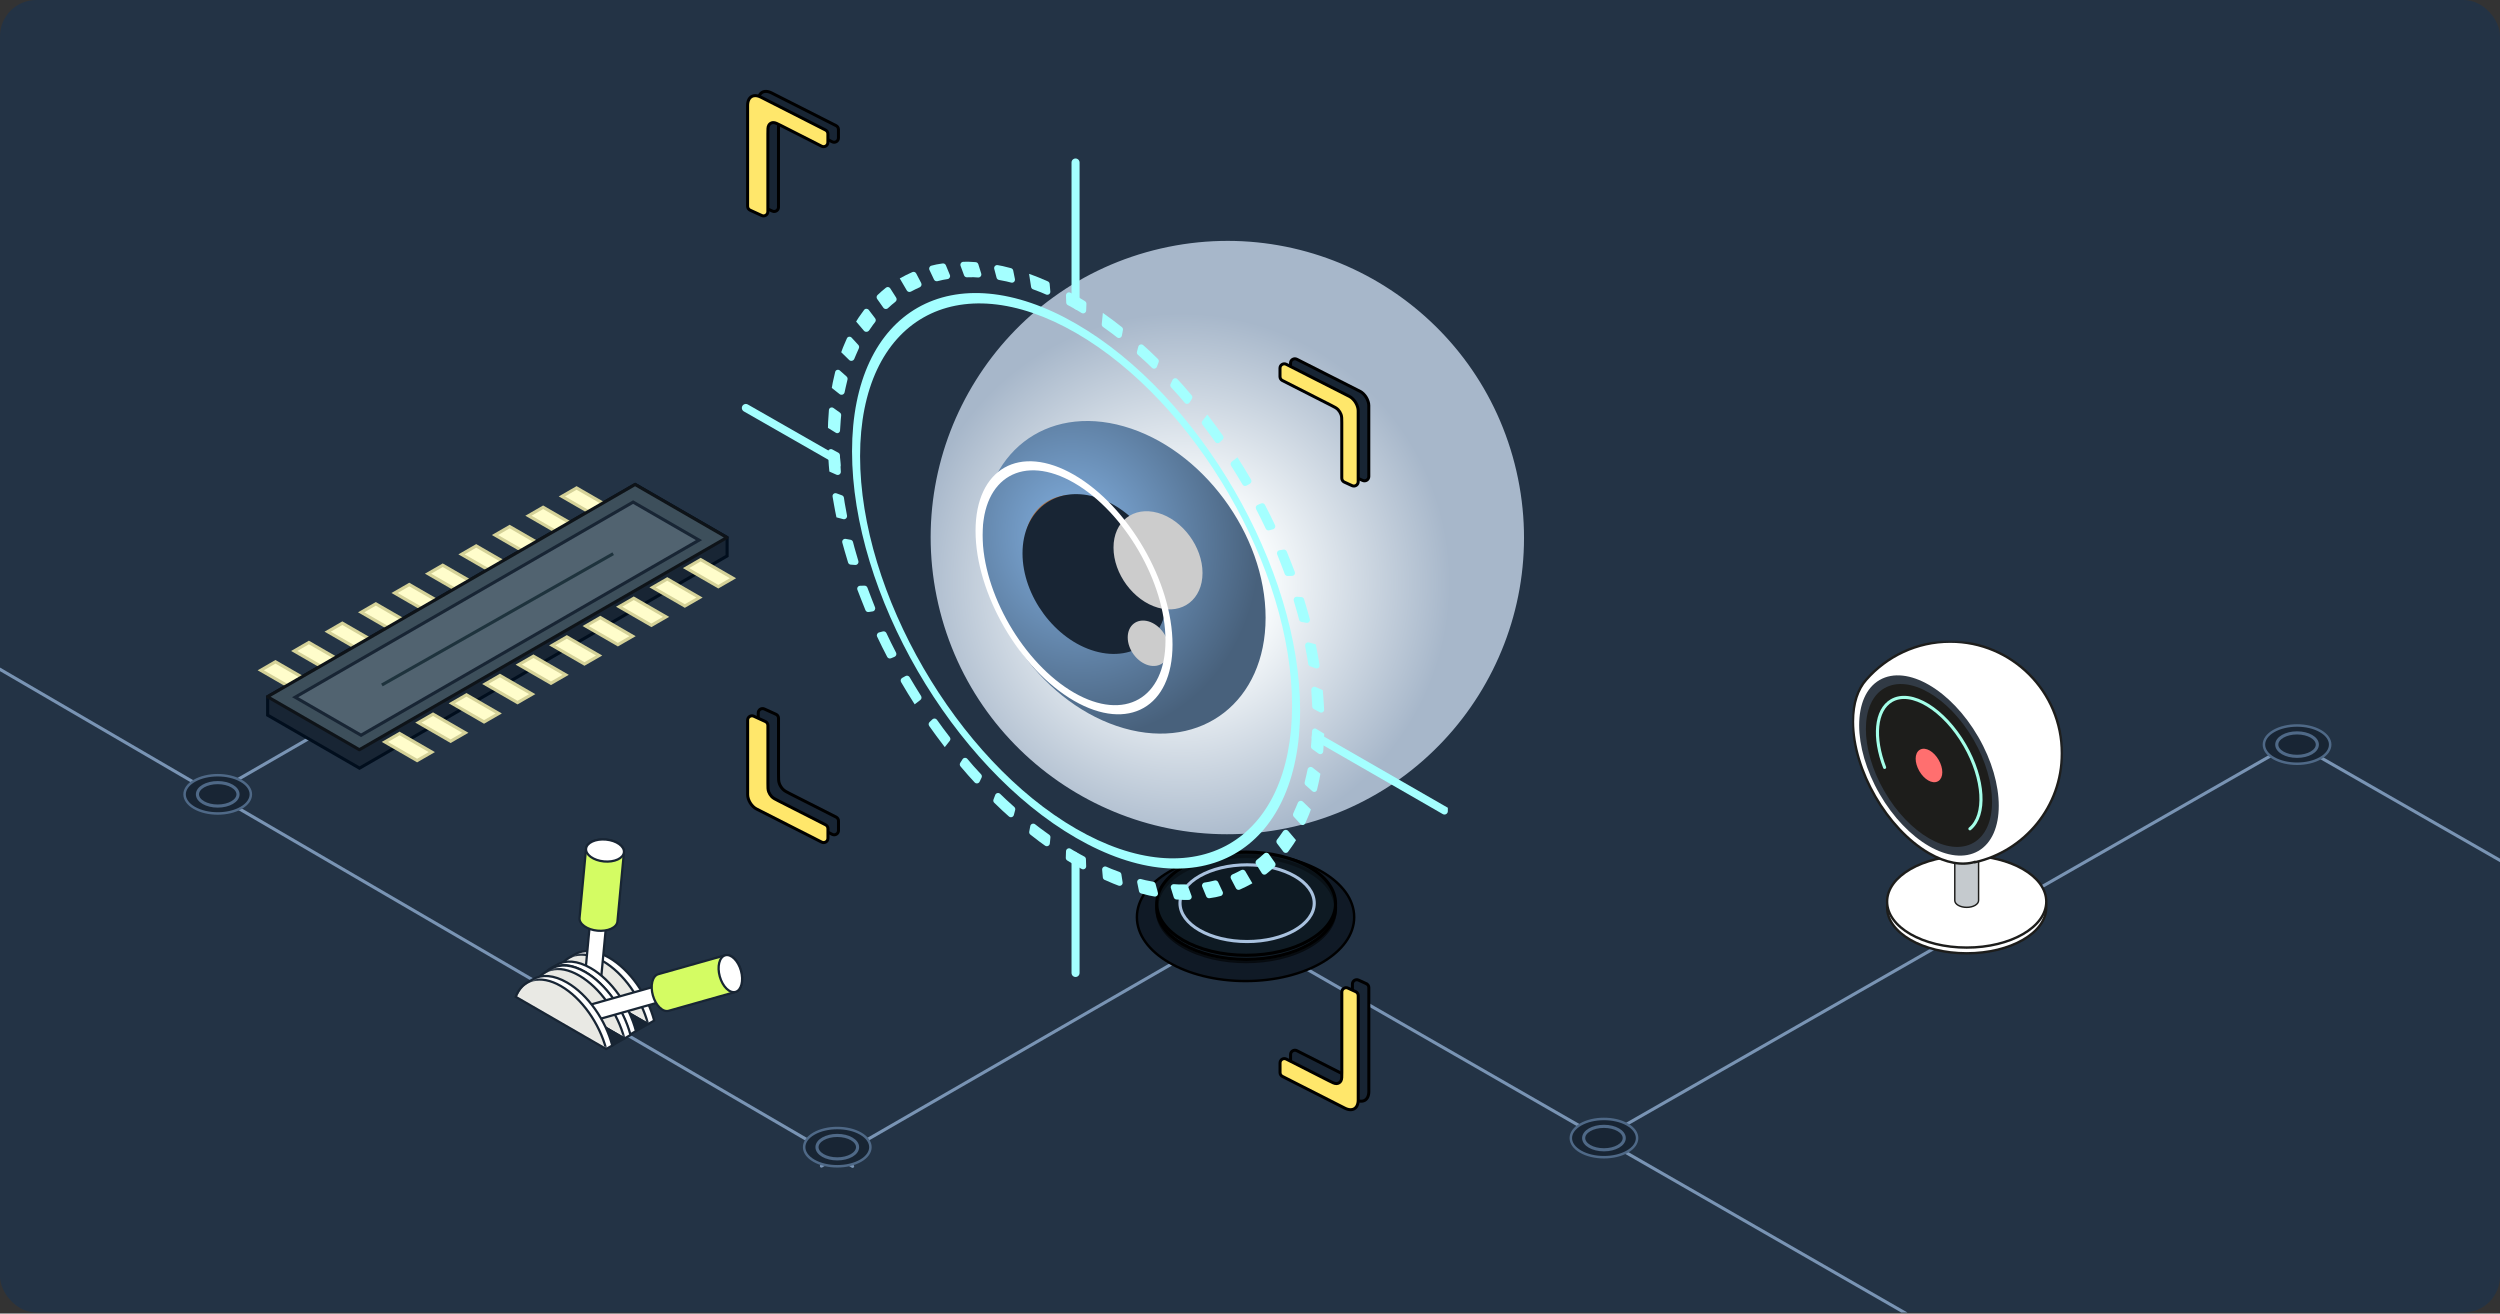 <svg width="826" height="434" viewBox="0 0 826 434" fill="none" xmlns="http://www.w3.org/2000/svg">
<rect x="0" y="0" width="826" height="434" fill="#333333" stroke="none"/>
<g clip-path="url(#clip0_24750_157432)">
<rect width="826" height="433.65" rx="12" fill="#233345"/>
<path d="M-146 136.054L281.701 385.355" stroke="#7994B4" stroke-width="1.033" stroke-miterlimit="10" stroke-linecap="round"/>
<path d="M402.055 309.878L271.408 385.271" stroke="#7994B4" stroke-width="1.033" stroke-miterlimit="10" stroke-linecap="round"/>
<path d="M201.918 186.37L71.271 261.763" stroke="#7994B4" stroke-width="1.033" stroke-miterlimit="10" stroke-linecap="round"/>
<path d="M759 244.699L530 375.699" stroke="#7994B4" stroke-width="1.033" stroke-miterlimit="10" stroke-linecap="round"/>
<path d="M759 245.88L1033 402.88" stroke="#7994B4" stroke-width="1.033" stroke-miterlimit="10" stroke-linecap="round"/>
<path d="M410 307.699L678 461.699" stroke="#7994B4" stroke-width="1.033" stroke-miterlimit="10" stroke-linecap="round"/>
<path d="M187.979 316.444L190.001 315.279C192.865 313.625 196.828 313.866 201.203 316.392C208.096 320.369 213.961 328.841 216.141 337.194L214.119 338.359L184.242 321.105C185.039 318.971 186.333 317.399 187.979 316.444Z" fill="white"/>
<mask id="mask0_24750_157432" style="mask-type:luminance" maskUnits="userSpaceOnUse" x="184" y="314" width="33" height="25">
<path d="M187.979 316.44L190.001 315.275C192.865 313.62 196.828 313.861 201.203 316.387C208.096 320.364 213.961 328.836 216.141 337.189L214.119 338.354L184.242 321.101C185.039 318.966 186.333 317.394 187.979 316.44Z" fill="white"/>
</mask>
<g mask="url(#mask0_24750_157432)">
<path d="M184.242 321.105C186.422 315.271 192.287 313.572 199.18 317.549C206.074 321.527 211.938 329.998 214.119 338.352" fill="#E9E9E4"/>
<path d="M184.242 321.105C186.422 315.271 192.287 313.572 199.18 317.549C206.074 321.527 211.938 329.998 214.119 338.352" stroke="#182534" stroke-width="0.752" stroke-linejoin="round"/>
</g>
<path d="M187.979 316.444L190.001 315.279C192.865 313.625 196.828 313.866 201.203 316.392C208.096 320.369 213.961 328.841 216.141 337.194L214.119 338.359L184.242 321.105C185.039 318.971 186.333 317.399 187.979 316.444Z" stroke="#182534" stroke-width="0.752" stroke-miterlimit="10"/>
<path d="M194.952 304.653C194.987 304.256 195.285 303.886 195.836 303.634C196.938 303.129 198.635 303.286 199.625 303.99C200.12 304.342 200.341 304.761 200.306 305.157L198.076 328.917C198.041 329.313 197.743 329.683 197.192 329.935C196.09 330.442 194.392 330.283 193.403 329.579C192.908 329.227 192.687 328.809 192.722 328.412L194.952 304.653Z" fill="white" stroke="#182534" stroke-width="0.752" stroke-miterlimit="10"/>
<path d="M200.32 305.16C200.401 304.304 199.267 303.497 197.787 303.359C196.307 303.219 195.042 303.8 194.961 304.656C194.881 305.511 196.016 306.317 197.496 306.457C198.974 306.596 200.24 306.015 200.32 305.16Z" fill="white" stroke="#182534" stroke-width="0.752" stroke-miterlimit="10"/>
<path d="M193.629 280.418C193.715 279.496 194.415 278.625 195.7 278.036C198.281 276.852 202.24 277.224 204.557 278.87C205.712 279.692 206.237 280.673 206.152 281.596L204 304.471C203.915 305.393 203.214 306.264 201.929 306.853C199.349 308.036 195.389 307.664 193.072 306.018C191.918 305.197 191.392 304.216 191.478 303.293L193.629 280.418Z" fill="#D4FC63" stroke="#182534" stroke-width="0.752" stroke-miterlimit="10"/>
<path d="M206.15 281.595C206.338 279.599 203.688 277.717 200.232 277.392C196.776 277.067 193.822 278.422 193.634 280.419C193.447 282.415 196.096 284.298 199.552 284.622C203.008 284.948 205.962 283.592 206.15 281.595Z" fill="white" stroke="#182534" stroke-width="0.752" stroke-miterlimit="10"/>
<path d="M214.122 338.36L184.245 321.106L180.238 323.422L210.122 340.676L214.122 338.36Z" fill="#182534" stroke="#182534" stroke-width="0.752" stroke-miterlimit="10"/>
<path d="M181.967 319.926L183.989 318.761C186.853 317.106 190.816 317.347 195.191 319.873C202.085 323.85 207.949 332.323 210.129 340.676L208.107 341.84L178.23 324.587C179.028 322.452 180.321 320.88 181.967 319.926Z" fill="white"/>
<mask id="mask1_24750_157432" style="mask-type:luminance" maskUnits="userSpaceOnUse" x="178" y="317" width="33" height="25">
<path d="M181.959 319.923L183.981 318.758C186.845 317.103 190.808 317.344 195.183 319.87C202.077 323.847 207.941 332.32 210.121 340.673L208.099 341.838L178.223 324.584C179.02 322.449 180.313 320.877 181.959 319.923Z" fill="white"/>
</mask>
<g mask="url(#mask1_24750_157432)">
<path d="M178.223 324.589C180.403 318.754 186.267 317.055 193.161 321.033C200.055 325.01 205.919 333.482 208.099 341.835" fill="#E9E9E4"/>
<path d="M178.223 324.589C180.403 318.754 186.267 317.055 193.161 321.033C200.055 325.01 205.919 333.482 208.099 341.835" stroke="#182534" stroke-width="0.752" stroke-linejoin="round"/>
</g>
<path d="M181.967 319.926L183.989 318.761C186.853 317.106 190.816 317.347 195.191 319.873C202.085 323.85 207.949 332.323 210.129 340.676L208.107 341.84L178.23 324.587C179.028 322.452 180.321 320.88 181.967 319.926Z" stroke="#182534" stroke-width="0.752" stroke-miterlimit="10"/>
<path d="M180.155 321.212L182.177 320.047C185.041 318.393 189.002 318.633 193.378 321.159C200.272 325.137 206.136 333.61 208.317 341.962L206.294 343.127L176.418 325.873C177.214 323.738 178.508 322.167 180.155 321.212Z" fill="white"/>
<mask id="mask2_24750_157432" style="mask-type:luminance" maskUnits="userSpaceOnUse" x="176" y="318" width="33" height="26">
<path d="M180.155 321.212L182.177 320.047C185.041 318.393 189.002 318.633 193.378 321.159C200.272 325.137 206.136 333.61 208.317 341.962L206.294 343.127L176.418 325.873C177.214 323.738 178.508 322.167 180.155 321.212Z" fill="white"/>
</mask>
<g mask="url(#mask2_24750_157432)">
<path d="M176.418 325.874C178.598 320.04 184.462 318.341 191.356 322.318C198.25 326.295 204.114 334.768 206.294 343.12" fill="#E9E9E4"/>
<path d="M176.418 325.874C178.598 320.04 184.462 318.341 191.356 322.318C198.25 326.295 204.114 334.768 206.294 343.12" stroke="#182534" stroke-width="0.752" stroke-linejoin="round"/>
</g>
<path d="M180.155 321.212L182.177 320.047C185.041 318.393 189.002 318.633 193.378 321.159C200.272 325.137 206.136 333.61 208.317 341.962L206.294 343.127L176.418 325.873C177.214 323.738 178.508 322.167 180.155 321.212Z" stroke="#182534" stroke-width="0.752" stroke-miterlimit="10"/>
<path d="M217.48 325.609C217.863 325.5 218.317 325.646 218.75 326.07C219.622 326.918 220.085 328.56 219.786 329.739C219.639 330.326 219.327 330.688 218.944 330.796L195.979 337.28C195.596 337.389 195.142 337.243 194.709 336.819C193.837 335.971 193.374 334.328 193.673 333.15C193.82 332.562 194.132 332.201 194.515 332.093L217.48 325.609Z" fill="white" stroke="#182534" stroke-width="0.752" stroke-miterlimit="10"/>
<path d="M216.708 328.624C217.112 330.054 218.11 331.025 218.937 330.791C219.764 330.557 220.107 329.208 219.704 327.778C219.3 326.347 218.302 325.377 217.475 325.611C216.648 325.844 216.305 327.193 216.708 328.624Z" fill="white" stroke="#182534" stroke-width="0.752" stroke-miterlimit="10"/>
<path d="M239.603 315.627C240.501 315.373 241.557 315.715 242.578 316.701C244.613 318.68 245.693 322.508 244.994 325.259C244.647 326.631 243.917 327.478 243.028 327.729L220.917 333.971C220.019 334.224 218.962 333.882 217.95 332.895C215.914 330.915 214.834 327.087 215.533 324.336C215.88 322.964 216.609 322.118 217.507 321.865L239.618 315.622L239.603 315.627Z" fill="#D4FC63" stroke="#182534" stroke-width="0.752" stroke-miterlimit="10"/>
<path d="M237.821 322.667C238.764 326.007 241.093 328.274 243.024 327.729C244.954 327.184 245.753 324.034 244.81 320.693C243.867 317.353 241.538 315.086 239.608 315.632C237.679 316.177 236.878 319.326 237.821 322.667Z" fill="white" stroke="#182534" stroke-width="0.752" stroke-miterlimit="10"/>
<path d="M206.298 343.123L176.421 325.869L172.414 328.185L202.29 345.438L206.298 343.123Z" fill="#182534" stroke="#182534" stroke-width="0.752" stroke-miterlimit="10"/>
<path d="M174.131 324.687L176.153 323.522C179.017 321.867 182.98 322.108 187.355 324.634C194.249 328.611 200.113 337.084 202.293 345.436L200.271 346.601L170.395 329.348C171.192 327.213 172.485 325.642 174.131 324.687Z" fill="white"/>
<mask id="mask3_24750_157432" style="mask-type:luminance" maskUnits="userSpaceOnUse" x="170" y="322" width="33" height="25">
<path d="M174.131 324.689L176.153 323.524C179.017 321.869 182.98 322.11 187.355 324.636C194.249 328.613 200.113 337.086 202.293 345.438L200.271 346.603L170.395 329.349C171.192 327.215 172.485 325.644 174.131 324.689Z" fill="white"/>
</mask>
<g mask="url(#mask3_24750_157432)">
<path d="M170.395 329.351C172.575 323.518 178.439 321.818 185.333 325.795C192.227 329.772 198.091 338.245 200.271 346.597" fill="#E9E9E4"/>
<path d="M170.395 329.351C172.575 323.518 178.439 321.818 185.333 325.795C192.227 329.772 198.091 338.245 200.271 346.597" stroke="#182534" stroke-width="0.752" stroke-linejoin="round"/>
</g>
<path d="M174.131 324.687L176.153 323.522C179.017 321.867 182.98 322.108 187.355 324.634C194.249 328.611 200.113 337.084 202.293 345.436L200.271 346.601L170.395 329.348C171.192 327.213 172.485 325.642 174.131 324.687Z" stroke="#182534" stroke-width="0.752" stroke-miterlimit="10"/>
<mask id="mask4_24750_157432" style="mask-type:luminance" maskUnits="userSpaceOnUse" x="611" y="211" width="71" height="105">
<path d="M681.741 211.699H611.898V315.828H681.741V211.699Z" fill="white"/>
</mask>
<g mask="url(#mask4_24750_157432)">
<path d="M649.793 314.976C664.317 314.976 676.09 308.177 676.09 299.792C676.09 291.407 664.317 284.609 649.793 284.609C635.271 284.609 623.498 291.407 623.498 299.792C623.498 308.177 635.271 314.976 649.793 314.976Z" fill="white" stroke="#1D1D1B" stroke-width="0.801" stroke-miterlimit="10"/>
<path d="M649.793 313.079C664.317 313.079 676.09 306.282 676.09 297.897C676.09 289.512 664.317 282.713 649.793 282.713C635.271 282.713 623.498 289.512 623.498 297.897C623.498 306.282 635.271 313.079 649.793 313.079Z" fill="white" stroke="#1D1D1B" stroke-width="0.801" stroke-miterlimit="10"/>
<path d="M652.571 279.667C651.034 278.782 648.543 278.782 647.011 279.667C646.247 280.111 645.861 280.693 645.861 281.274V297.52C645.861 298.101 646.247 298.682 647.011 299.127C648.549 300.011 651.041 300.011 652.571 299.127C653.337 298.682 653.723 298.101 653.723 297.52V281.274C653.723 280.693 653.337 280.111 652.571 279.667Z" fill="#C5CACE" stroke="#1D1D1B" stroke-width="0.483" stroke-miterlimit="10"/>
<path d="M644.355 211.997C633.285 211.997 623.345 216.875 616.588 224.594C613.835 227.661 612.221 232.354 612.221 238.413C612.221 254.426 623.465 273.899 637.33 281.908C643.008 285.19 648.247 286.033 652.455 284.792L652.514 284.894C668.967 281.18 681.254 266.477 681.254 248.902C681.254 228.516 664.73 211.997 644.355 211.997Z" fill="white" stroke="#1D1D1B" stroke-width="0.801" stroke-miterlimit="10"/>
<path d="M653.639 281.163C662.646 275.963 662.646 259.102 653.64 243.503C644.633 227.902 630.031 219.473 621.024 224.673C612.017 229.873 612.015 246.734 621.022 262.335C630.028 277.934 644.631 286.364 653.639 281.163Z" fill="#313A45"/>
<path d="M652.068 278.441C660.207 273.742 660.206 258.504 652.066 244.406C643.926 230.308 630.73 222.687 622.591 227.387C614.453 232.086 614.454 247.324 622.593 261.422C630.733 275.52 643.929 283.139 652.068 278.441Z" fill="#1D1D1B"/>
<path d="M650.861 273.832C656.281 269.387 655.649 257.452 649.164 246.22C642.299 234.328 631.472 227.726 624.983 231.472C619.624 234.566 618.897 243.749 622.673 253.55" stroke="#A4FFE9" stroke-width="1.033" stroke-linecap="round"/>
<path d="M640.083 257.673C641.602 256.797 641.603 253.956 640.085 251.329C638.568 248.7 636.108 247.28 634.589 248.158C633.071 249.034 633.071 251.875 634.587 254.502C636.104 257.131 638.565 258.551 640.083 257.673Z" fill="#FF6F6F" stroke="#FF6F6F" stroke-width="1.033" stroke-miterlimit="10"/>
</g>
<path d="M522.206 371.55C526.482 369.081 533.412 369.081 537.688 371.55C541.963 374.018 541.963 378.024 537.688 380.493C533.412 382.962 526.482 382.962 522.206 380.493C517.931 378.024 517.931 374.018 522.206 371.55Z" fill="#182534" stroke="#4F6987" stroke-width="0.826" stroke-miterlimit="10"/>
<path d="M529.946 372.146C526.243 372.146 523.243 373.88 523.243 376.019C523.243 378.159 526.243 379.892 529.946 379.892C533.647 379.892 536.648 378.159 536.648 376.019C536.648 373.88 533.647 372.146 529.946 372.146Z" fill="#182534" stroke="#4F6987" stroke-width="1.033" stroke-miterlimit="10"/>
<path d="M751.206 241.55C755.482 239.081 762.412 239.081 766.688 241.55C770.963 244.018 770.963 248.024 766.688 250.493C762.412 252.962 755.482 252.962 751.206 250.493C746.931 248.024 746.931 244.018 751.206 241.55Z" fill="#182534" stroke="#4F6987" stroke-width="0.826" stroke-miterlimit="10"/>
<path d="M758.946 242.147C755.243 242.147 752.243 243.881 752.243 246.02C752.243 248.16 755.243 249.893 758.946 249.893C762.647 249.893 765.648 248.16 765.648 246.02C765.648 243.881 762.647 242.147 758.946 242.147Z" fill="#182534" stroke="#4F6987" stroke-width="1.033" stroke-miterlimit="10"/>
<path d="M268.898 374.55C273.173 372.081 280.103 372.081 284.379 374.55C288.655 377.018 288.655 381.024 284.379 383.493C280.103 385.962 273.173 385.962 268.898 383.493C264.622 381.024 264.622 377.018 268.898 374.55Z" fill="#182534" stroke="#4F6987" stroke-width="0.826" stroke-miterlimit="10"/>
<path d="M276.637 375.147C272.935 375.147 269.934 376.881 269.934 379.02C269.934 381.16 272.935 382.893 276.637 382.893C280.339 382.893 283.34 381.16 283.34 379.02C283.34 376.881 280.339 375.147 276.637 375.147Z" fill="#182534" stroke="#4F6987" stroke-width="1.033" stroke-miterlimit="10"/>
<path d="M64.195 257.98C68.47 255.511 75.4 255.511 79.676 257.98C83.952 260.448 83.952 264.454 79.676 266.922C75.4 269.392 68.47 269.392 64.195 266.922C59.919 264.454 59.919 260.448 64.195 257.98Z" fill="#182534" stroke="#4F6987" stroke-width="0.826" stroke-miterlimit="10"/>
<path d="M71.934 258.575C68.231 258.575 65.231 260.309 65.231 262.448C65.231 264.588 68.231 266.321 71.934 266.321C75.635 266.321 78.637 264.588 78.637 262.448C78.637 260.309 75.635 258.575 71.934 258.575Z" fill="#182534" stroke="#4F6987" stroke-width="1.033" stroke-miterlimit="10"/>
<path d="M411.528 324.142C431.353 324.142 447.423 314.689 447.423 303.027C447.423 291.366 431.353 281.912 411.528 281.912C391.704 281.912 375.633 291.366 375.633 303.027C375.633 314.689 391.704 324.142 411.528 324.142Z" fill="#101A26" stroke="black" stroke-width="0.809" stroke-miterlimit="10"/>
<path opacity="0.6" d="M432.617 288.131C421.085 281.467 402.381 281.467 390.849 288.131C385.083 291.458 382.199 295.819 382.199 300.191V300.795C382.199 305.157 385.083 309.518 390.849 312.856C402.381 319.52 421.085 319.52 432.617 312.856C438.383 309.529 441.266 305.167 441.266 300.795V300.191C441.266 295.83 438.383 291.468 432.617 288.131Z" fill="#162630" fill-opacity="0.7" stroke="black" stroke-width="0.809" stroke-miterlimit="10"/>
<path d="M411.73 316.992C428.044 316.992 441.269 309.355 441.269 299.936C441.269 290.516 428.044 282.88 411.73 282.88C395.416 282.88 382.191 290.516 382.191 299.936C382.191 309.355 395.416 316.992 411.73 316.992Z" fill="#0D1921" fill-opacity="0.1" stroke="black" stroke-width="1.033" stroke-miterlimit="10"/>
<path d="M411.73 315.626C428.044 315.626 441.269 307.99 441.269 298.57C441.269 289.151 428.044 281.515 411.73 281.515C395.416 281.515 382.191 289.151 382.191 298.57C382.191 307.99 395.416 315.626 411.73 315.626Z" fill="#0D1921" fill-opacity="0.7" stroke="black" stroke-width="1.033" stroke-miterlimit="10"/>
<path d="M412.049 311.085C424.298 311.085 434.227 305.412 434.227 298.413C434.227 291.413 424.298 285.739 412.049 285.739C399.8 285.739 389.871 291.413 389.871 298.413C389.871 305.412 399.8 311.085 412.049 311.085Z" stroke="#A9C2DF" stroke-width="1.033" stroke-miterlimit="10"/>
<path d="M427.492 273.119C480.239 260.98 513.158 208.38 501.019 155.633C488.88 102.886 436.28 69.967 383.534 82.106C330.787 94.245 297.868 146.845 310.007 199.591C322.145 252.338 374.745 285.257 427.492 273.119Z" fill="url(#paint0_radial_24750_157432)"/>
<path d="M418.154 204.107C418.154 231.66 397.195 248.004 371.341 240.611C345.487 233.238 324.527 204.906 324.527 177.374C324.527 149.841 345.487 133.477 371.341 140.87C397.195 148.242 418.154 176.574 418.154 204.107Z" fill="url(#paint1_radial_24750_157432)"/>
<path d="M380.672 192.858C380.672 205.285 371.221 212.658 359.553 209.321C347.884 205.985 338.434 193.217 338.434 180.79C338.434 168.362 347.884 160.989 359.553 164.326C371.221 167.663 380.672 180.43 380.672 192.858Z" fill="#B17242"/>
<path d="M385.708 196.493C385.708 210.579 374.999 218.931 361.772 215.155C348.565 211.379 337.836 196.913 337.836 182.827C337.836 168.741 348.545 160.389 361.772 164.165C374.979 167.942 385.708 182.407 385.708 196.493Z" fill="#182534"/>
<g style="mix-blend-mode:screen">
<path d="M397.313 189.322C397.313 197.973 390.72 203.108 382.608 200.791C374.496 198.473 367.902 189.582 367.902 180.93C367.902 172.279 374.476 167.144 382.608 169.462C390.72 171.779 397.313 180.671 397.313 189.322Z" fill="#CCCCCC"/>
</g>
<g style="mix-blend-mode:screen">
<path d="M386.224 214.477C386.224 218.473 383.187 220.851 379.411 219.792C375.655 218.713 372.598 214.597 372.598 210.601C372.598 206.605 375.635 204.227 379.411 205.286C383.167 206.365 386.224 210.481 386.224 214.477Z" fill="#CCCCCC"/>
</g>
<path fill-rule="evenodd" clip-rule="evenodd" d="M433.109 267.433C433.106 267.433 433.103 267.432 433.101 267.429L430.492 264.883C429.964 264.367 429.072 264.58 428.798 265.265C428.616 265.719 428.427 266.163 428.232 266.606C427.928 267.314 427.638 268.023 427.312 268.692C427.123 269.079 427.177 269.546 427.469 269.863L429.682 272.266C430.145 272.768 430.957 272.665 431.24 272.043C431.48 271.514 431.707 270.971 431.942 270.428C432.364 269.472 432.765 268.494 433.121 267.449C433.124 267.441 433.118 267.433 433.109 267.433Z" fill="#A4FFFF"/>
<path fill-rule="evenodd" clip-rule="evenodd" d="M436.236 255.634L433.667 253.608C433.067 253.135 432.173 253.482 432.023 254.232C431.915 254.772 431.799 255.304 431.677 255.835C431.481 256.691 431.299 257.562 431.074 258.39C430.971 258.768 431.083 259.176 431.376 259.437L433.589 261.406C434.13 261.887 434.973 261.648 435.141 260.944C435.286 260.332 435.419 259.708 435.566 259.098C435.831 257.991 436.075 256.861 436.254 255.688C436.257 255.668 436.25 255.648 436.236 255.634Z" fill="#A4FFFF"/>
<path fill-rule="evenodd" clip-rule="evenodd" d="M437.515 242.448C437.52 242.448 437.522 242.441 437.518 242.438L434.897 240.819C434.311 240.457 433.546 240.879 433.512 241.567C433.478 242.256 433.426 242.933 433.375 243.61C433.302 244.584 433.259 245.574 433.146 246.528C433.102 246.905 433.258 247.28 433.566 247.5L435.661 248.991C436.276 249.429 437.126 249.052 437.186 248.299C437.24 247.62 437.282 246.934 437.331 246.247C437.421 244.997 437.51 243.747 437.51 242.453C437.51 242.45 437.512 242.448 437.515 242.448Z" fill="#A4FFFF"/>
<path fill-rule="evenodd" clip-rule="evenodd" d="M413.797 291.847C413.797 291.851 413.791 291.853 413.789 291.849L411.451 287.854C411.177 287.386 410.581 287.222 410.103 287.479C409.165 287.983 408.213 288.467 407.226 288.892C406.674 289.13 406.422 289.785 406.7 290.319L408.355 293.486C408.591 293.936 409.127 294.14 409.595 293.941C411.036 293.328 412.421 292.594 413.791 291.844C413.794 291.842 413.797 291.844 413.797 291.847Z" fill="#A4FFFF"/>
<path fill-rule="evenodd" clip-rule="evenodd" d="M421.14 286.354C421.498 286.015 421.549 285.464 421.265 285.061L419.213 282.155C418.859 281.654 418.143 281.587 417.695 282.006C416.902 282.748 416.091 283.464 415.238 284.122C414.816 284.448 414.698 285.042 414.984 285.492L416.926 288.542C417.233 289.024 417.881 289.152 418.332 288.802C419.307 288.046 420.232 287.215 421.14 286.354Z" fill="#A4FFFF"/>
<path fill-rule="evenodd" clip-rule="evenodd" d="M428.202 277.603C428.209 277.603 428.213 277.595 428.209 277.59L425.626 274.55C425.173 274.016 424.313 274.094 423.913 274.668C423.648 275.048 423.378 275.418 423.124 275.793C422.761 276.345 422.365 276.875 421.951 277.383C421.651 277.75 421.632 278.276 421.919 278.654L424.025 281.419C424.412 281.927 425.172 281.949 425.566 281.446C425.908 281.008 426.237 280.557 426.544 280.084C427.102 279.281 427.704 278.5 428.195 277.607C428.197 277.605 428.199 277.603 428.202 277.603Z" fill="#A4FFFF"/>
<path fill-rule="evenodd" clip-rule="evenodd" d="M381.413 296.208C382.136 296.348 382.757 295.683 382.569 294.97L381.795 292.042C381.697 291.672 381.396 291.39 381.02 291.316L378.551 290.833L376.964 290.436C376.249 290.258 375.593 290.886 375.742 291.608L376.324 294.442C376.401 294.818 376.687 295.117 377.059 295.21L379.735 295.884L381.413 296.208Z" fill="#A4FFFF"/>
<path fill-rule="evenodd" clip-rule="evenodd" d="M392.746 297.326C393.438 297.321 393.916 296.631 393.677 295.982L392.532 292.859C392.386 292.462 392.007 292.2 391.585 292.203L389.406 292.22L387.877 292.128C387.179 292.086 386.655 292.755 386.862 293.422L387.815 296.497C387.939 296.895 388.296 297.175 388.713 297.199L391.127 297.338L392.746 297.326Z" fill="#A4FFFF"/>
<path fill-rule="evenodd" clip-rule="evenodd" d="M403.299 296.036C403.915 295.888 404.24 295.211 403.97 294.638L402.47 291.453C402.268 291.026 401.796 290.798 401.336 290.906L399.465 291.346C398.973 291.445 398.475 291.523 397.974 291.599C397.34 291.696 396.971 292.357 397.215 292.95L398.537 296.156C398.714 296.585 399.163 296.837 399.623 296.765C400.321 296.657 401.016 296.55 401.7 296.42L403.299 296.036Z" fill="#A4FFFF"/>
<path fill-rule="evenodd" clip-rule="evenodd" d="M345.286 279.401C345.911 279.853 346.79 279.456 346.866 278.689L347.063 276.7C347.098 276.345 346.942 275.999 346.653 275.791L343.901 273.803C343.267 273.327 342.632 272.836 342.002 272.342C341.411 271.879 340.539 272.206 340.401 272.944L340.058 274.769C339.989 275.137 340.131 275.512 340.425 275.743C341.383 276.494 342.343 277.255 343.32 277.982L345.286 279.401Z" fill="#A4FFFF"/>
<path fill-rule="evenodd" clip-rule="evenodd" d="M357.39 287.106C358.07 287.479 358.897 286.971 358.871 286.196L358.793 283.853C358.781 283.498 358.581 283.176 358.269 283.007L355.51 281.514L353.732 280.423C353.079 280.022 352.237 280.475 352.21 281.24L352.134 283.412C352.121 283.772 352.304 284.112 352.611 284.3L355.51 286.074L357.39 287.106Z" fill="#A4FFFF"/>
<path fill-rule="evenodd" clip-rule="evenodd" d="M369.574 292.62C370.29 292.885 371.03 292.278 370.914 291.524L370.504 288.87C370.448 288.513 370.205 288.213 369.866 288.087C368.982 287.758 368.108 287.437 367.218 287.085L365.54 286.362C364.844 286.063 364.081 286.615 364.148 287.369L364.372 289.886C364.404 290.253 364.636 290.572 364.975 290.717L367.822 291.935C368.409 292.181 368.99 292.403 369.574 292.62Z" fill="#A4FFFF"/>
<path fill-rule="evenodd" clip-rule="evenodd" d="M312.177 246.827L313.798 244.776C314.08 244.418 314.085 243.914 313.809 243.552C313.049 242.556 312.292 241.57 311.551 240.569L309.562 237.812C309.208 237.32 308.5 237.255 308.061 237.673L307.13 238.561C306.769 238.905 306.717 239.463 307.008 239.868L309.294 243.05C310.226 244.316 311.203 245.559 312.136 246.824C312.146 246.838 312.165 246.839 312.177 246.827Z" fill="#A4FFFF"/>
<path fill-rule="evenodd" clip-rule="evenodd" d="M322.021 258.515C322.497 259.04 323.353 258.916 323.662 258.278L324.309 256.937C324.487 256.568 324.422 256.128 324.145 255.826L321.632 253.086L319.627 250.739C319.19 250.228 318.383 250.284 318.023 250.852L317.27 252.035C317.033 252.407 317.068 252.89 317.356 253.224L319.911 256.192L322.021 258.515Z" fill="#A4FFFF"/>
<path fill-rule="evenodd" clip-rule="evenodd" d="M333.345 269.758C333.902 270.259 334.791 269.993 334.981 269.269L335.415 267.619C335.51 267.258 335.396 266.874 335.12 266.624L332.441 264.193L330.447 262.286C329.93 261.791 329.075 261.985 328.821 262.654L328.251 264.156C328.108 264.531 328.204 264.955 328.493 265.232L331.256 267.881L333.345 269.758Z" fill="#A4FFFF"/>
<path fill-rule="evenodd" clip-rule="evenodd" d="M285.949 201.618C286.125 202.038 286.566 202.282 287.016 202.213L288.32 202.013C288.969 201.913 289.347 201.227 289.095 200.621C288.683 199.634 288.294 198.646 287.928 197.659C287.48 196.503 287.018 195.348 286.604 194.179C286.457 193.765 286.063 193.487 285.623 193.498L284.183 193.535C283.511 193.552 283.049 194.213 283.282 194.843C283.669 195.884 284.089 196.916 284.486 197.949C284.954 199.165 285.437 200.397 285.949 201.618Z" fill="#A4FFFF"/>
<path fill-rule="evenodd" clip-rule="evenodd" d="M293.132 217.045C293.372 217.498 293.918 217.692 294.392 217.496L295.551 217.015C296.098 216.788 296.329 216.137 296.052 215.612C294.933 213.488 293.888 211.327 292.863 209.163C292.657 208.727 292.169 208.499 291.703 208.623L290.452 208.953C289.847 209.112 289.536 209.782 289.804 210.346C290.874 212.595 291.965 214.838 293.132 217.045Z" fill="#A4FFFF"/>
<path fill-rule="evenodd" clip-rule="evenodd" d="M302.215 232.703C302.221 232.703 302.226 232.701 302.231 232.698L304.083 231.277C304.497 230.959 304.597 230.377 304.316 229.937C303.019 227.903 301.772 225.82 300.531 223.73C300.254 223.264 299.656 223.103 299.183 223.367L298.088 223.979C297.598 224.253 297.429 224.876 297.714 225.36C299.172 227.832 300.638 230.297 302.194 232.691C302.199 232.699 302.207 232.703 302.215 232.703Z" fill="#A4FFFF"/>
<path fill-rule="evenodd" clip-rule="evenodd" d="M274.023 155.821C274.023 155.81 274.034 155.803 274.043 155.808L276.371 156.846C277.079 157.163 277.871 156.585 277.814 155.811C277.762 155.098 277.725 154.39 277.688 153.675C277.613 152.584 277.538 151.509 277.516 150.45C277.508 150.083 277.308 149.745 276.984 149.57L275.006 148.503C274.34 148.144 273.538 148.627 273.572 149.383C273.606 150.158 273.658 150.941 273.71 151.731C273.799 153.094 273.866 154.435 274.023 155.821Z" fill="#A4FFFF"/>
<path fill-rule="evenodd" clip-rule="evenodd" d="M276.35 170.938C276.348 170.934 276.351 170.93 276.355 170.931L278.585 171.527C279.313 171.722 279.992 171.071 279.851 170.33C279.695 169.512 279.555 168.696 279.407 167.889C279.18 166.735 278.985 165.597 278.836 164.476C278.786 164.102 278.536 163.784 278.182 163.655L276.394 163.001C275.689 162.743 274.966 163.324 275.083 164.065C275.22 164.93 275.376 165.806 275.54 166.682C275.806 168.1 276.028 169.495 276.359 170.934C276.36 170.94 276.352 170.943 276.35 170.938Z" fill="#A4FFFF"/>
<path fill-rule="evenodd" clip-rule="evenodd" d="M280.207 185.874C280.329 186.258 280.675 186.526 281.078 186.556L282.552 186.665C283.266 186.717 283.805 186.023 283.597 185.338C283.322 184.432 283.068 183.525 282.805 182.618C282.465 181.447 282.125 180.276 281.838 179.104C281.743 178.715 281.432 178.414 281.038 178.342L279.431 178.048C278.718 177.917 278.108 178.565 278.294 179.267C278.547 180.22 278.816 181.173 279.095 182.127C279.458 183.371 279.806 184.615 280.207 185.874Z" fill="#A4FFFF"/>
<path fill-rule="evenodd" clip-rule="evenodd" d="M277.951 116.397C277.954 116.397 277.957 116.398 277.96 116.4L280.568 118.947C281.096 119.462 281.988 119.249 282.262 118.564C282.444 118.11 282.633 117.667 282.828 117.223C283.132 116.515 283.422 115.807 283.749 115.137C283.937 114.75 283.883 114.283 283.591 113.967L281.379 111.564C280.916 111.061 280.103 111.165 279.82 111.787C279.581 112.315 279.353 112.858 279.118 113.402C278.696 114.358 278.295 115.336 277.939 116.38C277.936 116.388 277.942 116.397 277.951 116.397Z" fill="#A4FFFF"/>
<path fill-rule="evenodd" clip-rule="evenodd" d="M274.847 128.197L277.415 130.223C278.016 130.697 278.909 130.349 279.06 129.599C279.168 129.06 279.284 128.528 279.406 127.996C279.602 127.14 279.784 126.27 280.009 125.442C280.111 125.063 280 124.655 279.706 124.394L277.494 122.426C276.953 121.945 276.109 122.184 275.942 122.888C275.797 123.499 275.664 124.123 275.517 124.733C275.251 125.841 275.007 126.971 274.829 128.144C274.826 128.164 274.833 128.183 274.847 128.197Z" fill="#A4FFFF"/>
<path fill-rule="evenodd" clip-rule="evenodd" d="M273.549 141.362C273.544 141.362 273.542 141.369 273.546 141.371L276.167 142.991C276.753 143.353 277.517 142.931 277.552 142.243C277.586 141.553 277.637 140.877 277.688 140.2C277.762 139.225 277.805 138.236 277.918 137.281C277.962 136.905 277.806 136.53 277.497 136.31L275.375 134.799C274.767 134.366 273.929 134.731 273.871 135.475C273.818 136.166 273.782 136.864 273.732 137.563C273.643 138.813 273.554 140.063 273.554 141.357C273.554 141.36 273.551 141.362 273.549 141.362Z" fill="#A4FFFF"/>
<path fill-rule="evenodd" clip-rule="evenodd" d="M297.27 91.984C297.27 91.98 297.275 91.978 297.277 91.982L299.616 95.977C299.89 96.445 300.486 96.609 300.963 96.352C301.902 95.848 302.854 95.364 303.84 94.939C304.393 94.701 304.645 94.046 304.366 93.512L302.711 90.345C302.476 89.895 301.939 89.691 301.472 89.89C300.031 90.502 298.645 91.237 297.276 91.987C297.273 91.989 297.27 91.987 297.27 91.984Z" fill="#A4FFFF"/>
<path fill-rule="evenodd" clip-rule="evenodd" d="M289.935 97.478C289.577 97.817 289.526 98.368 289.81 98.77L291.862 101.677C292.216 102.178 292.932 102.245 293.38 101.826C294.173 101.084 294.984 100.368 295.837 99.71C296.259 99.384 296.377 98.79 296.091 98.34L294.148 95.29C293.842 94.808 293.194 94.68 292.743 95.03C291.768 95.786 290.843 96.617 289.935 97.478Z" fill="#A4FFFF"/>
<path fill-rule="evenodd" clip-rule="evenodd" d="M282.869 106.227C282.862 106.227 282.858 106.235 282.863 106.24L285.446 109.281C285.898 109.814 286.759 109.736 287.158 109.162C287.423 108.782 287.693 108.412 287.947 108.037C288.31 107.485 288.706 106.955 289.12 106.447C289.42 106.08 289.44 105.554 289.152 105.177L287.047 102.411C286.66 101.903 285.9 101.881 285.506 102.384C285.163 102.822 284.835 103.273 284.528 103.746C283.97 104.549 283.367 105.331 282.876 106.223C282.875 106.225 282.872 106.227 282.869 106.227Z" fill="#A4FFFF"/>
<path fill-rule="evenodd" clip-rule="evenodd" d="M329.653 87.6C328.929 87.46 328.308 88.124 328.497 88.837L329.271 91.766C329.369 92.136 329.67 92.418 330.046 92.491L332.515 92.975L334.109 93.373C334.822 93.551 335.477 92.926 335.332 92.206L334.763 89.37C334.687 88.992 334.399 88.691 334.025 88.597L331.331 87.924L329.653 87.6Z" fill="#A4FFFF"/>
<path fill-rule="evenodd" clip-rule="evenodd" d="M318.3 86.496C317.611 86.506 317.139 87.193 317.376 87.84L318.523 90.968C318.67 91.367 319.053 91.63 319.478 91.623L321.651 91.59L323.18 91.682C323.878 91.724 324.402 91.055 324.195 90.387L323.242 87.313C323.119 86.914 322.761 86.635 322.344 86.611L319.93 86.472L318.3 86.496Z" fill="#A4FFFF"/>
<path fill-rule="evenodd" clip-rule="evenodd" d="M307.758 87.771C307.141 87.919 306.816 88.596 307.086 89.17L308.586 92.354C308.788 92.781 309.26 93.009 309.72 92.901L311.591 92.461C312.083 92.362 312.581 92.284 313.082 92.208C313.716 92.111 314.085 91.45 313.841 90.857L312.519 87.651C312.342 87.222 311.893 86.971 311.433 87.042C310.735 87.151 310.04 87.257 309.356 87.387L307.758 87.771Z" fill="#A4FFFF"/>
<path fill-rule="evenodd" clip-rule="evenodd" d="M364.381 103.389C364.381 103.389 364.382 103.39 364.382 103.391L364.014 107.108C363.979 107.463 364.135 107.809 364.423 108.017L367.175 110.005C367.81 110.481 368.444 110.972 369.074 111.466C369.665 111.929 370.537 111.602 370.676 110.864L371.019 109.039C371.088 108.671 370.946 108.296 370.652 108.065C369.694 107.314 368.733 106.553 367.756 105.826L364.384 103.385C364.382 103.383 364.379 103.387 364.381 103.389Z" fill="#A4FFFF"/>
<path fill-rule="evenodd" clip-rule="evenodd" d="M353.676 96.714C352.996 96.345 352.173 96.854 352.199 97.626L352.278 99.96C352.29 100.313 352.487 100.634 352.797 100.803L355.56 102.317L357.351 103.404C358.002 103.799 358.838 103.35 358.869 102.589L358.956 100.403C358.971 100.04 358.787 99.697 358.476 99.508L355.56 97.736L353.676 96.714Z" fill="#A4FFFF"/>
<path fill-rule="evenodd" clip-rule="evenodd" d="M340 90.471C340.002 90.471 340.003 90.472 340.003 90.474L340.673 94.809C340.729 95.167 340.972 95.466 341.311 95.592C342.195 95.921 343.069 96.242 343.959 96.594L345.637 97.317C346.333 97.617 347.096 97.064 347.029 96.31L346.805 93.793C346.773 93.426 346.541 93.107 346.202 92.962L343.355 91.745C342.244 91.278 341.132 90.899 339.999 90.478C339.995 90.476 339.996 90.471 340 90.471Z" fill="#A4FFFF"/>
<path fill-rule="evenodd" clip-rule="evenodd" d="M398.894 137.003L397.273 139.055C396.99 139.412 396.986 139.916 397.262 140.279C398.021 141.274 398.778 142.26 399.52 143.261L401.508 146.018C401.863 146.51 402.57 146.575 403.009 146.157L403.941 145.269C404.302 144.925 404.354 144.367 404.063 143.962L401.777 140.78C400.844 139.514 399.868 138.271 398.935 137.006C398.925 136.993 398.906 136.991 398.894 137.003Z" fill="#A4FFFF"/>
<path fill-rule="evenodd" clip-rule="evenodd" d="M389.048 125.293C388.571 124.768 387.716 124.892 387.407 125.53L386.759 126.873C386.581 127.241 386.645 127.679 386.92 127.981L389.437 130.745L391.442 133.091C391.879 133.603 392.685 133.546 393.046 132.979L393.8 131.794C394.036 131.423 394.002 130.941 393.717 130.607L391.158 127.616L389.048 125.293Z" fill="#A4FFFF"/>
<path fill-rule="evenodd" clip-rule="evenodd" d="M377.734 114.054C377.18 113.553 376.291 113.815 376.097 114.538L375.65 116.208C375.553 116.571 375.668 116.958 375.948 117.21L378.621 119.616L380.614 121.537C381.131 122.035 381.988 121.843 382.243 121.172L382.812 119.674C382.954 119.3 382.86 118.877 382.572 118.599L379.806 115.928L377.734 114.054Z" fill="#A4FFFF"/>
<path fill-rule="evenodd" clip-rule="evenodd" d="M425.131 182.189C424.955 181.769 424.515 181.526 424.065 181.595L422.76 181.795C422.112 181.894 421.733 182.581 421.986 183.186C422.398 184.174 422.786 185.161 423.153 186.149C423.6 187.304 424.063 188.46 424.476 189.628C424.623 190.043 425.018 190.32 425.457 190.309L426.898 190.273C427.57 190.256 428.032 189.595 427.798 188.965C427.412 187.924 426.992 186.891 426.595 185.858C426.127 184.642 425.643 183.41 425.131 182.189Z" fill="#A4FFFF"/>
<path fill-rule="evenodd" clip-rule="evenodd" d="M417.935 166.788C417.695 166.334 417.149 166.141 416.675 166.337L415.516 166.818C414.969 167.045 414.738 167.696 415.015 168.221C416.134 170.345 417.179 172.506 418.204 174.67C418.411 175.106 418.898 175.333 419.364 175.21L420.615 174.88C421.22 174.721 421.531 174.051 421.263 173.486C420.193 171.238 419.102 168.994 417.935 166.788Z" fill="#A4FFFF"/>
<path fill-rule="evenodd" clip-rule="evenodd" d="M408.843 151.105C408.838 151.105 408.832 151.107 408.828 151.111L406.975 152.532C406.561 152.85 406.462 153.432 406.742 153.872C408.04 155.905 409.287 157.989 410.528 160.079C410.804 160.545 411.402 160.706 411.876 160.441L412.971 159.829C413.46 159.555 413.629 158.932 413.344 158.449C411.887 155.976 410.42 153.511 408.865 151.117C408.86 151.11 408.852 151.105 408.843 151.105Z" fill="#A4FFFF"/>
<path fill-rule="evenodd" clip-rule="evenodd" d="M437.038 228.009C437.038 228.019 437.027 228.026 437.017 228.022L434.69 226.983C433.981 226.667 433.19 227.245 433.247 228.019C433.299 228.731 433.336 229.439 433.373 230.154C433.448 231.245 433.523 232.32 433.545 233.379C433.553 233.747 433.753 234.085 434.077 234.26L436.055 235.326C436.721 235.686 437.522 235.203 437.489 234.447C437.454 233.672 437.403 232.889 437.351 232.099C437.261 230.736 437.194 229.395 437.038 228.009Z" fill="#A4FFFF"/>
<path fill-rule="evenodd" clip-rule="evenodd" d="M434.718 212.87C434.72 212.874 434.717 212.878 434.713 212.877L432.483 212.281C431.755 212.086 431.076 212.737 431.217 213.478C431.373 214.296 431.513 215.112 431.661 215.919C431.888 217.073 432.083 218.211 432.232 219.332C432.282 219.706 432.532 220.024 432.886 220.153L434.675 220.807C435.379 221.065 436.102 220.484 435.985 219.743C435.848 218.878 435.692 218.002 435.528 217.126C435.262 215.708 435.04 214.313 434.71 212.873C434.708 212.868 434.716 212.865 434.718 212.87Z" fill="#A4FFFF"/>
<path fill-rule="evenodd" clip-rule="evenodd" d="M430.857 197.958C430.735 197.574 430.389 197.306 429.986 197.276L428.512 197.167C427.798 197.115 427.259 197.809 427.467 198.494C427.742 199.4 427.996 200.307 428.259 201.214C428.599 202.385 428.94 203.556 429.226 204.728C429.321 205.117 429.632 205.418 430.026 205.49L431.633 205.784C432.347 205.915 432.956 205.267 432.77 204.565C432.517 203.612 432.248 202.659 431.969 201.705C431.606 200.461 431.258 199.217 430.857 197.958Z" fill="#A4FFFF"/>
<path d="M355.533 276.843C314.723 253.287 281.512 196.005 281.512 149.161C281.512 102.317 314.723 83.387 355.533 106.965C396.343 130.521 429.554 187.803 429.554 234.647C429.554 281.492 396.343 300.422 355.533 276.843ZM355.533 110.027C316.176 87.298 284.171 105.557 284.171 150.725C284.171 195.894 316.176 251.097 355.533 273.826C394.89 296.555 426.895 278.296 426.895 233.128C426.895 187.959 394.89 132.756 355.533 110.027Z" fill="#A4FFFF"/>
<path d="M356.028 52.54C356.438 52.778 356.691 53.216 356.691 53.69V101.675C356.691 102.26 356.051 102.62 355.551 102.316C354.614 101.806 354.031 100.825 354.031 99.759V53.69C354.031 52.665 355.142 52.026 356.028 52.54Z" fill="#A4FFFF"/>
<path d="M355.529 281.513C356.244 281.898 356.691 282.646 356.691 283.459V321.468C356.691 322.492 355.581 323.132 354.694 322.618C354.284 322.38 354.031 321.942 354.031 321.468V282.352C354.031 281.584 354.873 281.112 355.529 281.513Z" fill="#A4FFFF"/>
<path d="M277.698 153.686C277.694 153.682 277.687 153.685 277.687 153.691C277.688 153.784 277.694 153.877 277.703 153.97C277.713 154.07 277.607 154.141 277.52 154.091L245.766 135.93C245.355 135.695 245.102 135.258 245.102 134.785C245.102 133.772 246.196 133.136 247.076 133.639L277.157 150.834C277.403 150.975 277.557 151.234 277.568 151.517C277.598 152.232 277.653 152.949 277.708 153.681C277.709 153.687 277.702 153.69 277.698 153.686Z" fill="#A4FFFF"/>
<path d="M478.372 266.899C478.369 266.899 478.367 266.901 478.367 266.903V268.012C478.367 268.869 477.44 269.405 476.698 268.978L433.666 244.214C433.474 244.103 433.339 243.891 433.371 243.672C433.375 243.642 433.379 243.618 433.38 243.588C433.381 243.567 433.382 243.546 433.384 243.525C433.444 242.417 434.672 241.762 435.634 242.315L478.374 266.89C478.378 266.892 478.377 266.899 478.372 266.899Z" fill="#A4FFFF"/>
<path fill-rule="evenodd" clip-rule="evenodd" d="M354.861 156.872C336.892 146.501 322.32 154.793 322.32 175.421C322.32 196.05 336.892 221.148 354.861 231.541C372.83 241.911 387.402 233.619 387.402 212.991C387.402 192.362 372.83 167.264 354.861 156.872ZM354.861 228.859C338.188 219.226 324.645 195.894 324.645 176.762C324.645 157.631 338.166 149.921 354.861 159.531C371.534 169.164 385.077 192.496 385.077 211.628C385.077 230.759 371.556 238.469 354.861 228.859Z" fill="white"/>
<path d="M240.232 183.688L118.787 253.804L88.434 236.288L88.434 230.184L209.879 160.068L240.232 177.595L240.232 183.688Z" fill="#182534" stroke="#010E1D" stroke-width="1.033" stroke-miterlimit="10"/>
<path d="M179.452 167.598L174.598 170.397L185.256 176.552L190.11 173.754L179.452 167.598Z" fill="#FFFDCB" stroke="#D5D298" stroke-width="1.033" stroke-miterlimit="10"/>
<path d="M190.499 161.212L185.645 164.011L196.313 170.166L201.157 167.367L190.499 161.212Z" fill="#FFFDCB" stroke="#D5D298" stroke-width="1.033" stroke-miterlimit="10"/>
<path d="M168.385 173.974L163.531 176.772L174.2 182.928L179.044 180.129L168.385 173.974Z" fill="#FFFDCB" stroke="#D5D298" stroke-width="1.033" stroke-miterlimit="10"/>
<path d="M102.051 212.271L97.207 215.081L107.865 221.226L112.709 218.427L102.051 212.271Z" fill="#FFFDCB" stroke="#D5D298" stroke-width="1.033" stroke-miterlimit="10"/>
<path d="M113.108 205.891L108.254 208.701L118.912 214.846L123.766 212.047L113.108 205.891Z" fill="#FFFDCB" stroke="#D5D298" stroke-width="1.033" stroke-miterlimit="10"/>
<path d="M124.164 199.506L119.32 202.305L129.979 208.46L134.822 205.661L124.164 199.506Z" fill="#FFFDCB" stroke="#D5D298" stroke-width="1.033" stroke-miterlimit="10"/>
<path d="M146.279 186.744L141.426 189.543L152.093 195.698L156.937 192.899L146.279 186.744Z" fill="#FFFDCB" stroke="#D5D298" stroke-width="1.033" stroke-miterlimit="10"/>
<path d="M135.221 193.121L130.367 195.92L141.026 202.075L145.88 199.276L135.221 193.121Z" fill="#FFFDCB" stroke="#D5D298" stroke-width="1.033" stroke-miterlimit="10"/>
<path d="M157.335 180.359L152.48 183.158L163.139 189.313L167.993 186.515L157.335 180.359Z" fill="#FFFDCB" stroke="#D5D298" stroke-width="1.033" stroke-miterlimit="10"/>
<path d="M91.002 218.655L86.148 221.464L96.807 227.619L101.661 224.81L91.002 218.655Z" fill="#FFFDCB" stroke="#D5D298" stroke-width="1.033" stroke-miterlimit="10"/>
<path d="M220.463 191.277L215.609 194.076L226.268 200.231L231.122 197.433L220.463 191.277Z" fill="#FFFDCB" stroke="#D5D298" stroke-width="1.033" stroke-miterlimit="10"/>
<path d="M231.507 184.894L226.664 187.693L237.321 193.849L242.176 191.05L231.507 184.894Z" fill="#FFFDCB" stroke="#D5D298" stroke-width="1.033" stroke-miterlimit="10"/>
<path d="M209.398 197.658L204.555 200.457L215.213 206.612L220.067 203.813L209.398 197.658Z" fill="#FFFDCB" stroke="#D5D298" stroke-width="1.033" stroke-miterlimit="10"/>
<path d="M143.073 235.954L138.219 238.753L148.877 244.908L153.731 242.109L143.073 235.954Z" fill="#FFFDCB" stroke="#D5D298" stroke-width="1.033" stroke-miterlimit="10"/>
<path d="M154.124 229.575L149.27 232.374L159.928 238.529L164.782 235.73L154.124 229.575Z" fill="#FFFDCB" stroke="#D5D298" stroke-width="1.033" stroke-miterlimit="10"/>
<path d="M165.186 223.189L160.332 225.988L170.99 232.144L175.844 229.345L165.186 223.189Z" fill="#FFFDCB" stroke="#D5D298" stroke-width="1.033" stroke-miterlimit="10"/>
<path d="M187.285 210.428L182.441 213.226L193.1 219.382L197.954 216.583L187.285 210.428Z" fill="#FFFDCB" stroke="#D5D298" stroke-width="1.033" stroke-miterlimit="10"/>
<path d="M176.237 216.805L171.383 219.603L182.041 225.759L186.895 222.96L176.237 216.805Z" fill="#FFFDCB" stroke="#D5D298" stroke-width="1.033" stroke-miterlimit="10"/>
<path d="M198.342 204.042L193.488 206.841L204.147 212.996L209.001 210.197L198.342 204.042Z" fill="#FFFDCB" stroke="#D5D298" stroke-width="1.033" stroke-miterlimit="10"/>
<path d="M132.014 242.336L127.16 245.135L137.818 251.29L142.673 248.491L132.014 242.336Z" fill="#FFFDCB" stroke="#D5D298" stroke-width="1.033" stroke-miterlimit="10"/>
<path d="M88.383 230.194L118.736 247.71L240.181 177.594L209.828 160.068L88.383 230.194Z" fill="#3D4F5B" stroke="#0E1318" stroke-width="1.033" stroke-miterlimit="10" stroke-linejoin="round"/>
<path d="M119.285 242.924L97.512 230.354L209.181 165.888L230.954 178.458L119.285 242.924Z" fill="#516370" stroke="#182534" stroke-width="1.033" stroke-miterlimit="10"/>
<path d="M126.172 226.317L202.598 182.941" stroke="#1E333D" stroke-width="1.033"/>
<path d="M446.84 325.128C446.84 324.09 447.914 323.399 448.858 323.83L451.426 325.001V325.002C451.934 325.234 452.261 325.741 452.261 326.299L452.262 360.613C452.262 362.093 451.732 363.052 450.992 363.506C450.253 363.96 449.158 364 447.838 363.331L427.188 352.859C426.709 352.616 426.406 352.125 426.406 351.588V348.423C426.406 347.359 427.529 346.67 428.478 347.15L442.457 354.239C443.09 354.56 443.591 354.815 443.994 354.982C444.392 355.148 444.763 355.259 445.126 355.235C445.721 355.197 446.219 354.891 446.522 354.378C446.707 354.065 446.776 353.684 446.809 353.254C446.842 352.819 446.841 352.258 446.841 351.548L446.84 325.128ZM250.521 235.548C250.522 234.51 251.595 233.819 252.54 234.25L256.386 236.005C256.894 236.237 257.22 236.744 257.22 237.303L257.221 255.899C257.221 257.301 257.214 258.125 257.501 258.902C257.743 259.558 258.128 260.184 258.603 260.696C259.166 261.304 259.904 261.67 261.154 262.304L276.254 269.961C276.733 270.204 277.035 270.695 277.035 271.232L277.036 274.397C277.036 275.461 275.913 276.151 274.964 275.67L253.414 264.742C252.641 264.35 251.912 263.625 251.376 262.752C250.84 261.879 250.523 260.901 250.522 260.034L250.521 235.548ZM426.394 119.974C426.393 118.91 427.516 118.22 428.465 118.701L449.357 129.296C450.131 129.688 450.859 130.413 451.396 131.286C451.932 132.159 452.249 133.137 452.249 134.004L452.25 157.443C452.25 158.481 451.176 159.172 450.231 158.741L447.663 157.569C447.155 157.337 446.829 156.83 446.829 156.271L446.828 138.41C446.828 137.008 446.835 136.185 446.548 135.407C446.306 134.752 445.921 134.125 445.446 133.612C444.883 133.005 444.145 132.639 442.895 132.005L427.175 124.033C426.696 123.79 426.394 123.299 426.394 122.762V119.974ZM251.78 30.532C252.52 30.078 253.614 30.039 254.935 30.708L276.24 41.512C276.719 41.755 277.021 42.246 277.021 42.783V45.571C277.021 46.635 275.899 47.325 274.95 46.844L261.592 40.069C260.958 39.748 260.458 39.494 260.055 39.326C259.656 39.161 259.286 39.05 258.923 39.073C258.328 39.111 257.829 39.418 257.526 39.931C257.342 40.244 257.273 40.625 257.24 41.055C257.207 41.49 257.208 42.051 257.208 42.762L257.209 68.446C257.209 69.484 256.135 70.175 255.19 69.744L251.345 67.989C250.837 67.757 250.511 67.25 250.511 66.691L250.51 33.425C250.51 31.945 251.041 30.986 251.78 30.532Z" fill="#182534" stroke="black" stroke-width="0.996"/>
<path d="M443.336 327.769C443.336 326.725 444.412 326.035 445.354 326.466L447.922 327.642C448.429 327.874 448.757 328.382 448.757 328.943L448.758 363.409C448.758 364.894 448.227 365.856 447.487 366.312C446.748 366.767 445.654 366.807 444.334 366.136L423.705 355.646C423.226 355.402 422.923 354.908 422.923 354.368V351.195C422.923 350.125 424.047 349.436 424.994 349.918L438.953 357.017C439.586 357.339 440.087 357.594 440.49 357.762C440.888 357.928 441.259 358.039 441.622 358.016C442.217 357.977 442.717 357.67 443.02 357.155C443.204 356.842 443.272 356.46 443.305 356.029C443.338 355.593 443.337 355.03 443.337 354.318L443.336 327.769ZM247.018 237.935C247.018 236.891 248.094 236.201 249.036 236.632L252.881 238.392C253.389 238.624 253.716 239.133 253.716 239.694L253.717 258.945C253.717 260.16 253.71 260.89 253.964 261.579C254.177 262.157 254.515 262.709 254.933 263.16C255.431 263.699 256.083 264.023 257.163 264.572L272.77 272.509C273.248 272.752 273.552 273.245 273.552 273.785V276.959C273.552 278.029 272.427 278.718 271.48 278.236L249.911 267.268C249.138 266.874 248.409 266.148 247.872 265.271C247.336 264.395 247.019 263.414 247.019 262.544L247.018 237.935ZM422.909 121.644C422.909 120.574 424.034 119.885 424.98 120.366L445.853 130.98C446.626 131.374 447.355 132.1 447.892 132.977C448.428 133.852 448.745 134.833 448.745 135.703L448.746 159.155C448.746 160.199 447.67 160.889 446.728 160.458L444.159 159.282C443.652 159.05 443.325 158.541 443.325 157.979L443.324 139.575C443.324 138.361 443.331 137.632 443.077 136.942C442.864 136.364 442.526 135.812 442.108 135.36C441.61 134.821 440.958 134.498 439.878 133.948L423.691 125.717C423.212 125.473 422.909 124.979 422.909 124.439V121.644ZM248.276 31.936C249.016 31.481 250.109 31.441 251.43 32.112L272.757 42.957C273.236 43.201 273.538 43.694 273.538 44.234V47.03C273.538 48.1 272.414 48.789 271.467 48.308L258.088 41.504C257.455 41.182 256.955 40.928 256.552 40.76C256.153 40.594 255.782 40.482 255.419 40.505C254.824 40.543 254.325 40.851 254.022 41.365C253.838 41.679 253.769 42.06 253.736 42.491C253.703 42.928 253.704 43.49 253.704 44.202L253.705 69.905C253.705 70.949 252.629 71.639 251.687 71.208L247.842 69.448C247.334 69.216 247.007 68.707 247.007 68.145L247.006 34.839C247.006 33.353 247.537 32.392 248.276 31.936Z" fill="#FFE76B" stroke="black" stroke-width="0.996"/>
</g>
<defs>
<radialGradient id="paint0_radial_24750_157432" cx="0" cy="0" r="1" gradientUnits="userSpaceOnUse" gradientTransform="translate(390.238 192.458) rotate(65.21) scale(88.848 88.848)">
<stop offset="0.329" stop-color="#F8FBFC"/>
<stop offset="1" stop-color="#A7B7CA"/>
</radialGradient>
<radialGradient id="paint1_radial_24750_157432" cx="0" cy="0" r="1" gradientUnits="userSpaceOnUse" gradientTransform="translate(355.278 177.473) rotate(76.102) scale(66.873 60.615)">
<stop stop-color="#83B1E2"/>
<stop offset="1" stop-color="#48617C"/>
</radialGradient>
<clipPath id="clip0_24750_157432">
<rect width="826" height="433.65" rx="12" fill="white"/>
</clipPath>
</defs>
</svg>
